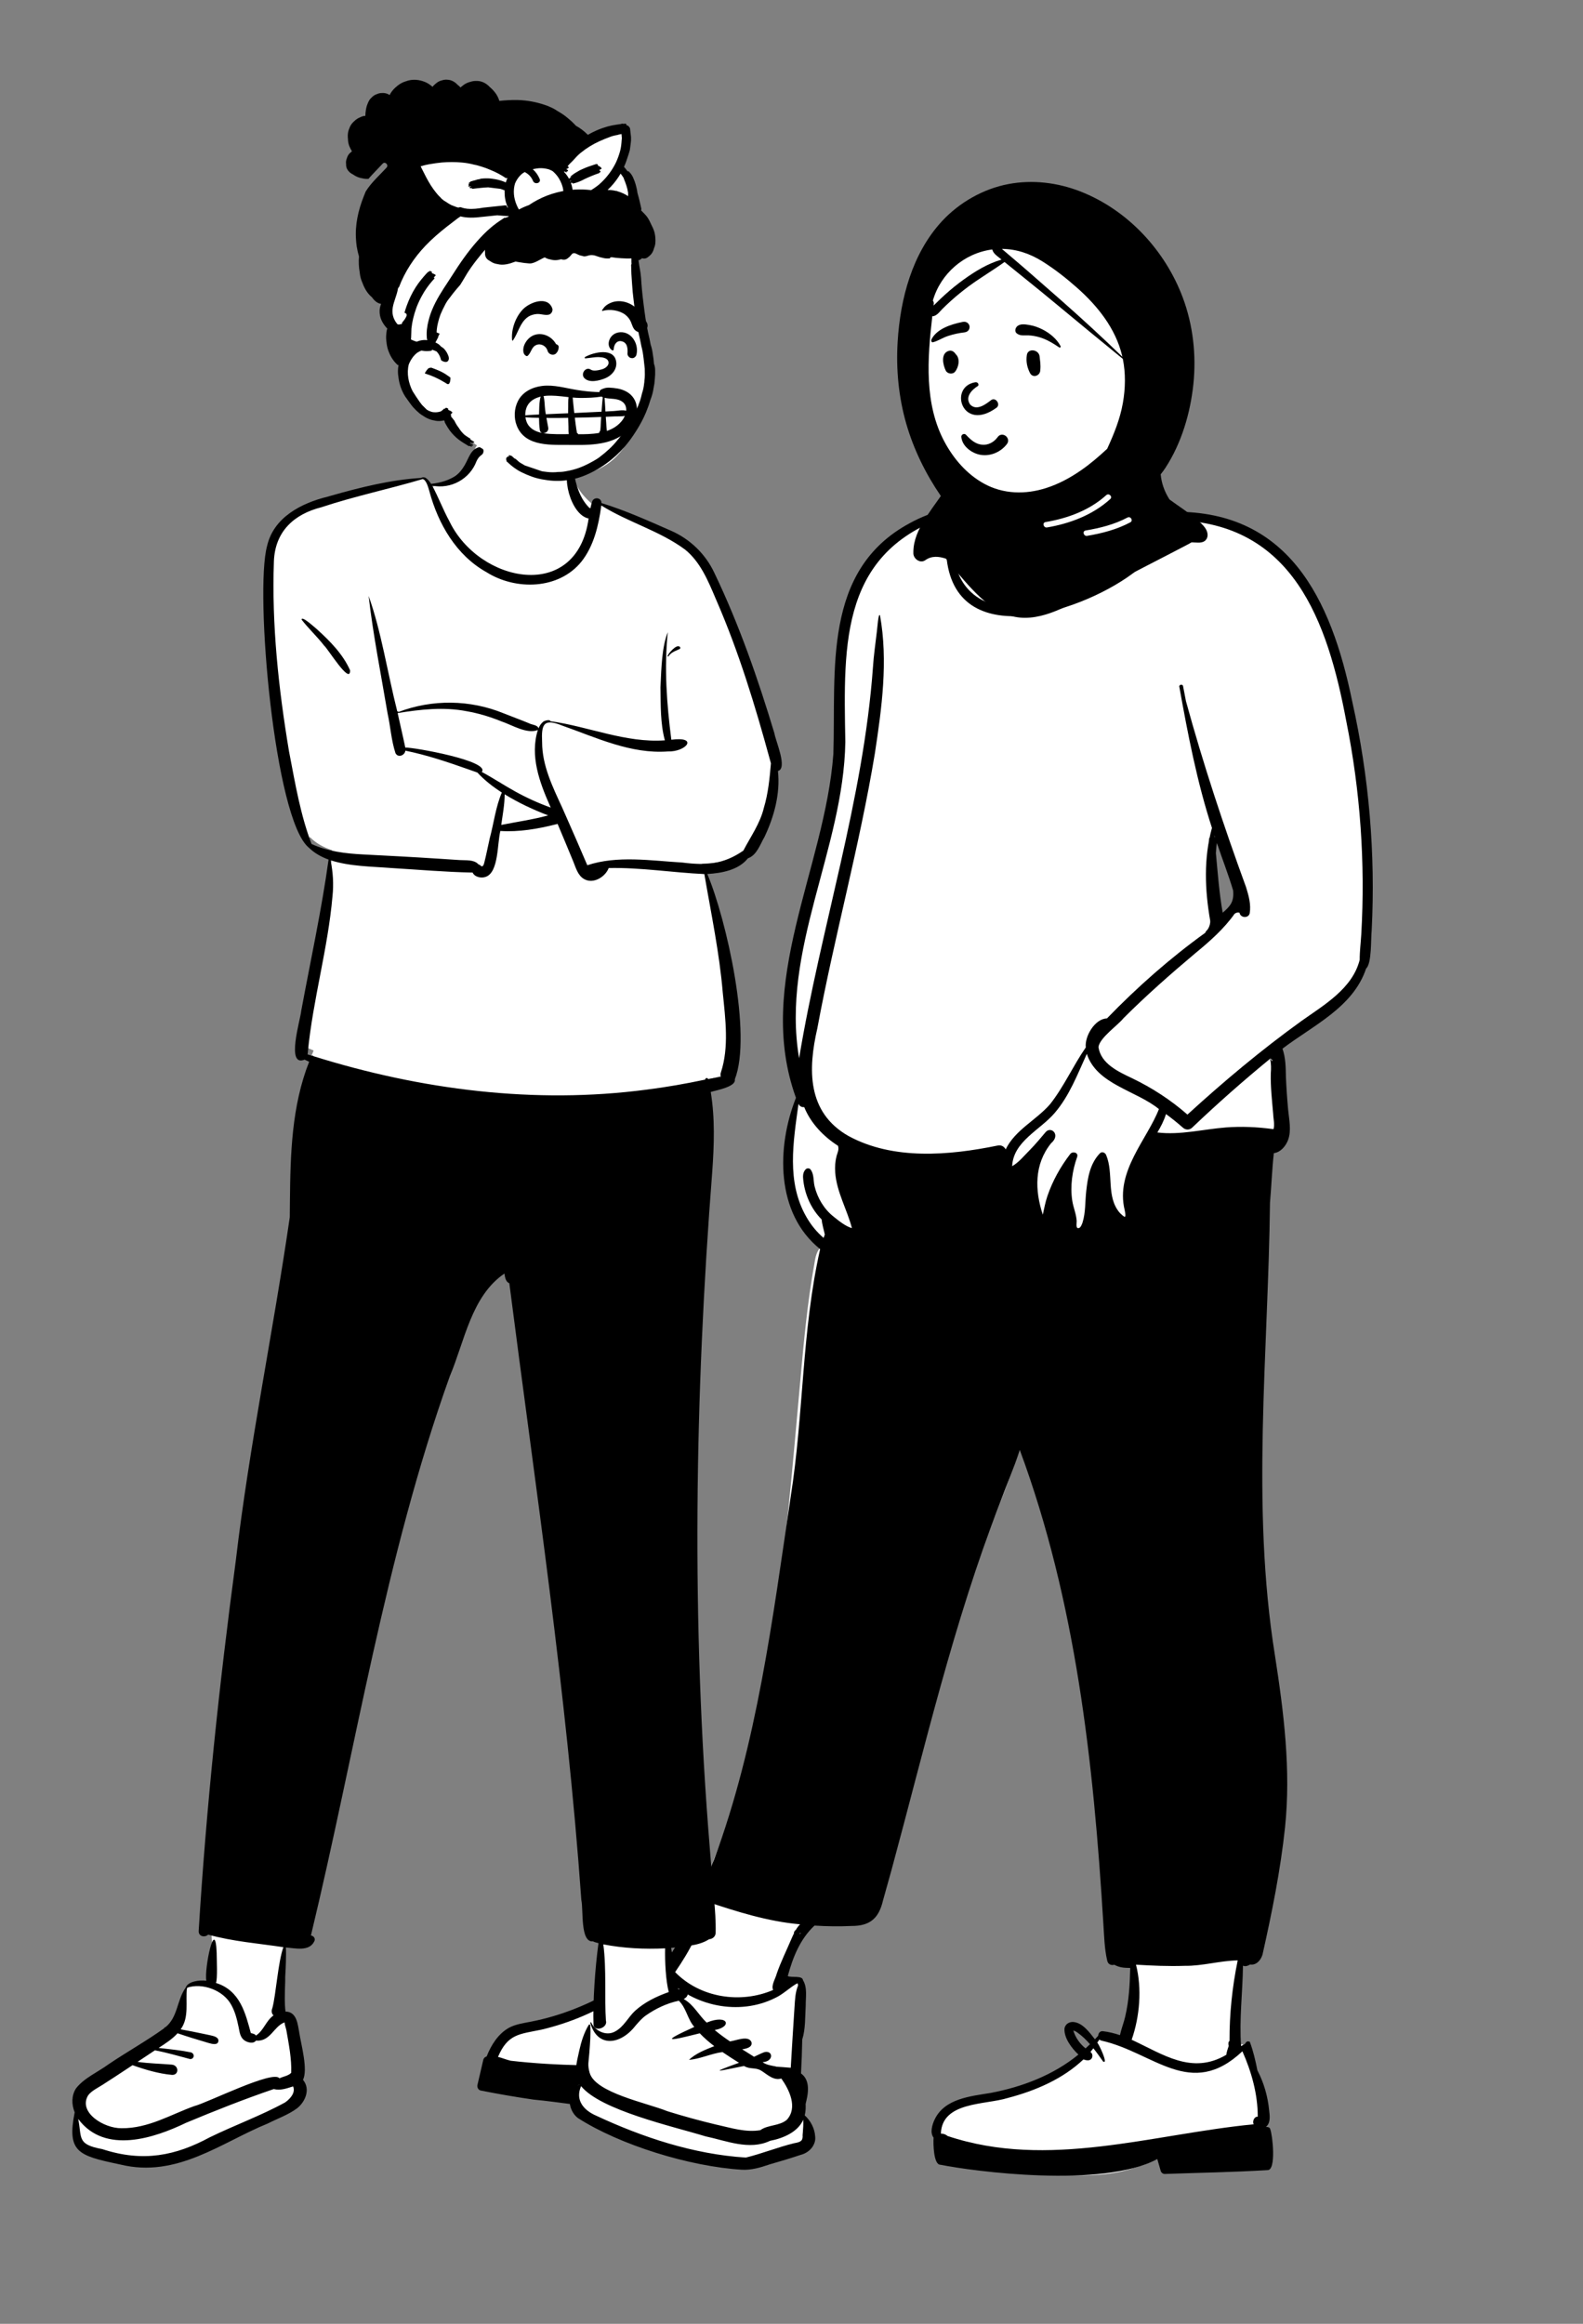 <svg width="319" height="468" viewBox="0 0 319 468" fill="none" xmlns="http://www.w3.org/2000/svg">
<rect x="0" y="0" width="319" height="468" fill="#808080" stroke="none"/>
<path fill-rule="evenodd" clip-rule="evenodd" d="M243.633 169.237L243.834 171.602L243.983 171.325C244.005 176.096 244.719 180.919 245.507 185.679C247.568 184.003 249.261 182.526 248.772 179.665C247.533 175.588 245.944 171.612 244.66 167.557L244.445 168.62L243.597 168.789L243.633 169.237ZM96.505 420.558C96.884 418.9 97.298 417.145 97.686 415.483C97.724 415.343 98.079 415.311 98.194 415.274C100.245 410.306 102.039 409.174 106.011 408.498C112.416 407.352 118.736 404.868 124.787 401.185C124.645 400.637 124.259 399.691 123.908 398.681C123.954 398.696 124 398.71 124.048 398.719C124.129 398.734 124.205 398.738 124.278 398.733C124.688 399.686 125.135 400.523 125.371 400.832C126.127 400.35 126.968 399.82 127.708 399.307L127.705 399.298C128.364 398.846 129.179 398.288 129.824 397.94C129.945 397.279 130.924 397.074 131.435 396.638C132.428 395.937 132.979 395.575 133.889 396.471C135.853 393.948 137.435 391.28 138.99 387.831C139.963 385.815 140.441 383.583 141.749 381.783C141.724 381.769 140.892 381.512 140.872 381.489C155.741 348.907 158.123 312.652 161.294 277.825C161.994 270.037 162.726 262.177 164.09 254.617C164.277 253.472 164.445 252.344 165.141 251.431C156.786 244.621 156.704 231.421 160.751 221.63C151.446 196.8 169.686 170.427 168.34 145.086C167.586 127.896 170.714 107.979 190.344 103.855C192.778 102.469 195.696 102.262 198.019 102.225C200.11 101.18 200.44 98.872 201.184 96.976L201.912 96.98C202.125 96.122 202.337 95.18 202.52 94.316C202.796 93.767 202.633 93.053 203.502 93.205C205.474 90.382 221.249 88.963 221.428 93.508C221.997 93.84 222.11 94.488 222.242 95.275C223.117 100.858 229.144 105.31 234.574 104.412L234.662 104.333C257.78 103.486 266.881 119.754 271.399 141.925C274.928 159.152 277.172 177.821 274.408 195.076C271.707 202.896 263.528 206.658 257.199 211.476C257.929 213.294 257.997 215.3 258.019 217.268C258.103 219.539 258.27 221.829 258.473 224.07C258.889 226.91 259.563 231.798 255.654 232.13C254.14 266.073 250.978 299.927 255.81 333.969C259.822 352.796 258.286 375.575 253.326 393.995C253.04 394.905 252.305 395.724 251.366 395.433C250.889 395.738 250.517 395.929 250.123 395.642C249.89 396.067 249.636 396.476 249.361 396.872C249.256 401.933 248.676 406.898 248.94 411.992C249.334 411.947 250.2 411.518 250.537 411.798L250.585 412.186L250.906 412.295C251.576 414.166 251.997 416.131 252.308 417.716C253.665 420.433 255.399 425.241 254.433 428.267C254.479 428.321 254.74 428.621 254.781 428.666C255.012 428.797 255.054 428.972 255.111 429.173C255.769 429.417 255.837 430.162 255.905 430.923C256.235 432.768 255.745 434.444 255.576 436.249L255.566 436.237C255.566 436.237 255.013 436.871 255.012 436.872C248.063 437.29 241.219 437.397 234.3 437.643C233.778 436.654 233.621 435.317 233.228 434.23C225.026 440.167 210.814 437.896 200.51 436.438C196.326 435.841 192.373 435.277 188.868 435.089C188.64 435.058 188.624 434.961 188.618 434.871C188.584 433.513 188.325 432.12 188.454 430.801C187.731 430.106 188.061 428.839 188.558 427.726C190.387 423.808 195.357 423.379 199.385 422.71C206.961 421.256 213.054 418.52 217.982 414.338C217.651 414.041 217.35 413.75 217.075 413.465C217.183 413.394 217.29 413.323 217.396 413.252C217.656 413.14 217.904 413.024 218.131 412.879C218.247 412.943 218.392 412.956 218.536 412.877C219.031 412.602 219.435 412.197 219.905 411.888C219.999 412.021 220.092 412.156 220.187 412.297C220.638 411.827 221.149 411.294 221.595 410.801C221.611 410.664 221.575 410.324 221.743 410.287C223.012 410.414 224.482 410.837 225.809 411.307C227.309 406.43 228.178 401.152 228.078 396.168C226.603 396.168 225.31 396.155 224.21 395.461C223.909 395.541 223.49 395.713 223.413 395.246C222.966 393.337 222.85 391.316 222.738 389.362C220.454 352.395 216.975 322.69 205.434 291.374C204.326 295.723 202.466 300.245 200.772 304.573C193.069 322.663 187.519 342.171 182.762 361.158C180.891 368.265 178.856 376.075 176.846 383.108C176.067 386.489 174.483 387.727 171.163 387.7C168.605 387.819 166.038 387.782 163.47 387.603C159.968 390.761 158.532 395.024 157.509 398.862C158.362 399.489 159.714 399.252 160.711 399.459C161.57 400.829 161.273 402.745 161.253 404.435C161.118 406.63 161.233 408.986 160.586 411.059C160.471 413.326 160.457 415.81 160.284 418.446C162.183 419.535 161.835 421.941 161.204 424.243C160.923 424.829 150.72 424.713 148.189 424.688C145.215 424.517 140.974 425.269 139.999 422.043C132.918 425.934 122.147 424.619 113.898 423.474C107.911 422.753 102.487 422.081 96.608 420.857C96.548 420.831 96.462 420.644 96.505 420.558Z" fill="white"/>
<path fill-rule="evenodd" clip-rule="evenodd" d="M160.706 399.396C159.11 400.272 157.834 401.64 156.159 402.398C148.91 405.991 139.733 404.056 134.21 398.294C133.43 398.31 132.805 397.466 132.97 396.707C131.313 396.851 130.007 398.115 128.773 399.112C128.942 400.266 128.864 401.426 128.392 402.531C128.355 402.619 128.195 402.654 128.176 402.531C128.032 401.691 127.885 400.844 127.693 400.014C127.345 400.296 126.991 400.564 126.632 400.831C126.6 401.521 125.872 402.024 125.277 401.786C120.397 405.063 114.88 407.389 109.151 408.749C104.668 409.676 102.34 409.58 100.352 414.252C101.089 414.397 101.814 414.752 102.922 415.019C121.663 417.183 140.578 414.851 159.35 416.43C159.601 412.346 159.826 408.265 160.109 404.184C160.209 402.716 160.253 401.234 160.829 399.861C160.818 399.693 160.791 399.528 160.737 399.399C160.727 399.397 160.717 399.397 160.706 399.396ZM160.006 389.343C159.945 389.071 160.161 388.841 160.374 388.662C160.619 388.253 160.898 387.868 161.23 387.543C154.72 386.973 148.479 384.992 142.364 382.948C141.625 388.149 139.003 392.873 136.048 397.165C141.064 402.337 149.231 403.597 155.796 400.769C155.358 399.813 156.298 398.432 156.537 397.445C157.361 395.079 158.488 392.818 159.465 390.521C159.632 390.141 159.808 389.739 160.006 389.343ZM161.346 389.253C161.302 389.284 161.257 389.316 161.213 389.344C161.186 389.409 161.16 389.473 161.134 389.537C161.202 389.465 161.271 389.393 161.34 389.323C161.342 389.299 161.343 389.277 161.346 389.253ZM221.524 410.706C221.394 410.935 221.258 411.16 221.116 411.381C221.389 411.549 223.443 415.865 222.295 415.175C221.657 414.277 221.02 413.372 220.333 412.508C220.142 412.76 219.945 413.008 219.741 413.25C220.448 413.753 220.173 414.931 219.237 414.934C218.902 414.935 218.642 414.867 218.33 414.752C214.14 418.719 208.631 421.065 203.086 422.519C198.491 423.944 189.837 423.216 189.603 429.695C190.07 429.684 190.571 429.834 190.927 430.167C211.213 436.958 232.171 429.8 252.632 427.817C252.35 427.256 252.709 426.243 253.458 426.287C253.465 421.749 252.197 417.243 250.362 413.114C239.951 422.938 232.497 413.328 221.996 410.978C221.793 410.937 221.637 410.838 221.524 410.706ZM216.157 408.943C216.187 408.943 216.264 408.933 216.293 408.943C216.716 410.352 217.614 411.623 218.758 412.534C219.062 412.258 219.361 411.977 219.654 411.691C218.891 410.814 218.055 410.003 217.088 409.318C216.817 409.135 216.5 408.922 216.157 408.943ZM256.637 227.395C256.908 226.414 256.601 225.388 256.57 224.391C256.338 221.678 256.022 218.944 256.083 216.218C256.158 215.237 256.179 214.289 255.958 213.331C256.025 213.074 256.257 213.681 256.326 213.738C256.341 213.661 256.359 213.584 256.375 213.507C256.264 213.382 256.147 213.273 256.019 213.168C250.579 217.619 245.306 222.27 240.221 227.116C239.694 227.616 238.917 227.585 238.386 227.116C237.284 226.141 236.142 225.226 234.966 224.365C234.56 225.679 233.938 226.896 233.227 228.073C237.874 228.634 242.46 227.412 247.074 227.056C250.168 226.821 253.274 226.965 256.348 227.369C256.427 227.381 256.552 227.381 256.637 227.395ZM246.391 183.816C248.014 182.429 248.694 181.523 248.495 179.338C247.535 176.109 246.291 172.971 245.228 169.776C245.092 170.451 245.08 171.142 245.023 171.827C245.398 175.833 245.689 179.852 246.391 183.816ZM244.741 168.654C244.764 168.612 244.787 168.57 244.811 168.529C244.775 168.421 244.74 168.313 244.704 168.206C244.717 168.355 244.728 168.504 244.741 168.654ZM274.001 193.313C273.991 191.6 274.218 189.876 274.318 188.167C275.148 173.792 274.131 159.311 271.286 145.189C267.534 125.222 260.583 105.172 236.565 104.765C235.723 105.52 235.427 106.683 234.958 107.683C233.542 110.454 231.463 112.854 229.079 114.858C219.2 122.811 193.072 131.89 190.777 112.622C190.771 112.024 190.813 111.392 190.91 110.761C190.694 110.098 190.794 109.267 190.947 108.522C190.844 107.988 191.002 107.376 191.276 106.8C191.23 106.763 191.188 106.721 191.151 106.674C192.229 104.639 194.078 103.973 196.13 103.206C196.413 102.926 196.162 102.346 195.728 102.497C194.772 102.829 193.789 103.053 192.791 103.223C192.653 103.247 192.565 103.318 192.521 103.409C169.229 110.382 169.99 129.355 170.348 149.409C169.995 171.014 157.338 191.299 161.032 213.129C165.391 186.787 173.966 161.168 175.912 134.419C176.059 132.02 176.419 129.651 176.692 127.265C176.832 126.26 176.984 123.444 177.332 123.915C178.995 133.115 177.696 142.568 176.301 151.727C173.226 170.34 168.144 188.553 164.706 207.096C162.809 215.339 162.605 224.007 170.966 228.774C180.003 233.692 191.247 232.704 201.011 230.711C201.79 230.53 202.379 230.93 202.66 231.482C204.566 227.532 208.844 225.588 211.629 222.348C214.417 218.812 216.242 214.633 218.806 210.94C218.545 208.692 220.658 205.15 223.069 205.102C229.159 198.815 235.745 192.996 242.863 187.868C242.966 187.545 243.244 187.363 243.44 187.073C243.73 186.584 243.919 185.975 243.873 185.412C242.792 179.238 242.54 172.832 244.23 166.739C241.217 157.48 239.383 147.918 237.663 138.363C237.502 137.901 238.285 137.684 238.401 138.161C238.604 139.176 238.798 140.191 238.988 141.207C242.461 153.884 246.598 166.351 251.111 178.699C251.638 180.42 252.131 182.139 251.833 183.942C251.576 184.993 249.964 184.892 249.78 183.814C249.419 183.71 249.1 183.803 248.818 184.015C248.815 184.011 248.814 184.007 248.811 184.004C246.651 187.057 243.789 189.582 240.877 191.971C235.889 196.165 230.996 200.471 226.388 205.074C225.293 206.474 221.618 208.972 221.358 210.864C221.84 214.233 225.366 215.831 228.135 217.148C232.162 219.083 235.94 221.533 239.289 224.472C246.582 217.804 254.179 211.446 262.209 205.66C266.814 202.382 272.518 199.132 274.001 193.313ZM192.27 106.981C192.25 107.089 192.232 107.197 192.213 107.303C192.3 107.184 192.389 107.067 192.484 106.955C192.413 106.964 192.342 106.973 192.27 106.981ZM165.969 249.309C166.047 249.08 166.129 248.853 166.212 248.626C165.998 247.614 165.677 246.664 165.58 245.599C163.515 243.524 162.233 240.697 161.89 237.814C161.788 236.966 161.728 236.154 162.357 235.491C162.588 235.247 163.078 235.221 163.305 235.491C164.076 236.409 163.876 237.791 164.151 238.91C164.729 241.281 166.067 243.516 167.984 245.025C169.063 245.898 170.442 246.999 171.678 247.335C170.713 243.607 168.591 240.058 168.31 236.13C168.229 234.978 168.302 233.901 168.587 232.781C168.799 232.083 169.117 231.476 168.866 230.749C165.95 228.887 163.373 226.206 162.064 222.967C161.599 223.017 161.12 222.813 160.91 222.3C159.863 229.961 158.451 238.05 162.495 245.075C163.401 246.668 164.57 248.113 165.969 249.309ZM207.558 231.57C208.696 230.415 209.722 229.167 210.769 227.932C211.881 226.792 213.777 228.569 211.814 230.238C208.394 234.465 208.516 239.736 210.14 244.631C210.421 243.373 210.644 242.124 211.065 240.89C212.109 237.829 213.693 234.977 215.668 232.411C216.144 231.793 217.377 232.107 217.064 232.992C216.076 235.781 215.63 238.867 216.078 241.809C216.287 243.18 216.885 244.484 216.966 245.877C216.993 246.358 216.704 247.577 217.473 247.301C217.769 247.195 218.033 246.574 218.159 246.179C218.787 244.14 218.655 241.978 218.895 239.881C219.194 237.155 219.654 234.355 221.63 232.285C222.064 231.829 222.704 232.122 222.909 232.618C224.471 236.346 222.855 240.969 225.633 244.239C225.772 244.39 226.565 245.157 226.694 245.056C226.912 244.885 226.677 243.92 226.64 243.696C224.73 235.889 231.222 229.408 233.541 223.356C228.924 219.6 221.019 218.399 219.013 212.242C217.141 216.33 215.52 220.655 212.554 224.122C209.645 227.566 204.19 229.838 203.964 234.866C205.353 234.068 206.435 232.69 207.558 231.57ZM249.416 394.811C245.847 394.866 242.261 395.962 238.723 395.904C235.455 396.019 232.183 395.869 228.921 395.674C230.153 400.484 229.678 406.125 228.048 410.79C234.39 413.724 240.165 417.914 247.121 413.823C247.197 413.218 247.406 412.617 247.607 412.029C247.527 411.703 247.466 411.278 247.767 411.02C247.75 405.582 248.317 400.141 249.416 394.811ZM124.556 394.884C124.135 395.324 125.636 398.75 125.997 399.33C126.425 399.057 126.849 398.789 127.269 398.504C126.935 397.518 126.484 396.575 125.83 395.714C125.653 395.481 124.954 394.545 124.556 394.884ZM97.399 414.798C97.468 414.501 97.756 414.231 98.069 414.155C98.97 411.852 100.411 409.549 102.642 408.337C103.99 407.647 105.482 407.447 106.951 407.158C113.116 405.969 118.976 403.553 124.328 400.356C123.803 398.885 123.31 397.425 122.994 395.9C122.479 394.193 123.852 392.766 125.572 393.482C127.085 394.154 128 396.214 128.45 397.69C128.831 397.431 129.234 397.172 129.647 396.936C129.863 396.341 130.574 396.088 131.122 395.75C131.976 395.187 133.123 394.2 134.15 394.964C136.007 392.515 137.495 389.799 138.751 387.008C139.737 385.041 140.113 382.804 141.496 381.047C141.302 379.83 142.054 378.617 142.557 377.535C143.023 376.548 143.468 375.549 143.887 374.541C152.587 351.124 155.682 326.018 159.334 301.448C161.961 284.905 161.562 267.933 165.268 251.579C156.264 244.338 156.478 230.973 160.397 221.094C152.025 197.955 166.22 174.922 167.935 151.874C168.486 135.054 165.656 114.856 183.337 105.361C185.576 104.139 187.981 103.153 190.497 102.664C192.825 101.369 195.599 101.054 198.235 101.003C199.722 100.204 200.144 98.37 200.678 96.897C200.824 96.366 201.151 95.768 201.209 95.224C201.215 95.177 201.289 95.157 201.301 95.212C203.366 100.593 198.16 106.217 192.864 106.894C190.476 115.223 195.498 122.649 204.55 122.177C215.03 121.399 229.845 115.68 233.633 105.153C231.963 105.122 230.373 104.607 228.798 104.117C228.434 103.952 227.927 103.976 227.703 103.611C224.081 101.811 221.288 98.425 220.684 94.444C220.71 94.464 220.754 94.493 220.823 94.537C220.761 94.497 220.704 94.455 220.653 94.412C220.602 93.801 220.595 93.191 220.654 92.578C220.932 92.33 221.326 92.196 221.783 92.287C223.177 92.564 223.205 94.017 223.429 95.107C223.63 96.089 224.007 96.992 224.514 97.858C226.58 101.33 230.532 103.745 234.666 103.22C234.854 103.052 235.119 102.969 235.376 103.053C235.357 103.069 235.337 103.084 235.319 103.098C259.601 102.217 268.264 120.664 272.492 141.249C275.871 156.355 277.204 171.911 276.417 187.364C276.225 189.151 276.462 194.02 275.283 195.071C272.69 202.869 264.565 206.533 258.438 211.197C259.085 213.03 259.099 214.982 259.132 216.903C259.229 219.098 259.377 221.291 259.58 223.481C259.763 225.456 260.285 227.673 259.562 229.595C259.1 230.808 258.066 232.073 256.699 232.234C256.331 235.549 256.212 238.901 255.923 242.218C255.577 272.593 252.066 303.129 256.913 333.338C258.699 344.81 260.169 356.429 258.953 368.038C258.039 376.663 256.312 385.195 254.414 393.65C254.069 394.768 253.175 395.831 251.914 395.639C251.48 395.899 250.951 396.099 250.479 395.873C250.413 401.275 249.705 406.669 250.097 412.075C250.359 411.919 250.624 411.767 250.89 411.618C251.043 411.294 251.35 410.982 251.719 411.175C251.799 411.139 251.904 411.209 251.886 411.292C252.559 413.097 253.012 415.061 253.386 416.958C254.697 419.453 255.492 422.233 255.757 425.043C255.887 426.14 256.077 427.557 255.103 428.342C255.441 428.354 255.861 428.381 255.962 428.771C256.442 429.932 257.224 437.078 255.445 437.047C248.553 437.463 241.629 437.573 234.728 437.819C234.353 437.832 233.995 437.545 233.898 437.194C233.679 436.397 233.442 435.604 233.213 434.81C222.256 440.756 196.092 437.291 189.491 435.963C188.131 435.963 188.043 431.774 188.131 430.498C187.363 429.536 187.845 427.925 188.317 426.908C190.307 422.637 195.52 422.181 199.653 421.498C206.029 420.283 212.277 417.901 217.317 413.777C215.957 412.499 214.344 410.391 214.518 408.466C214.7 407.629 215.46 407.164 216.293 407.214C218.19 407.371 219.571 409.345 220.64 410.699C220.864 410.465 221.084 410.23 221.302 409.992C221.326 409.489 221.664 408.999 222.256 409.069C223.429 409.207 224.569 409.49 225.686 409.866C225.962 408.595 226.472 407.354 226.757 406.078C227.508 402.879 227.685 399.609 227.757 396.333C226.387 396.312 225.6 396.246 224.536 395.688C223.958 395.856 223.303 395.645 223.125 394.879C222.543 392.389 222.511 389.818 222.334 387.274C220.366 355.018 216.819 322.531 205.501 292.005C204.321 295.684 202.766 299.232 201.437 302.861C192.153 326.788 186.381 351.822 179.674 376.527C179.106 378.601 178.529 380.673 177.938 382.741C177.114 386.266 175.386 387.889 171.598 387.875C169.111 387.99 166.619 387.961 164.134 387.798C161.197 390.543 159.776 394.212 158.747 397.966C159.496 398.336 161.714 397.791 161.812 398.797C162.742 400.302 162.345 402.245 162.363 403.928C162.225 406.186 162.343 408.578 161.665 410.741C161.627 413.02 161.536 415.299 161.414 417.577C163.442 419.024 162.835 421.907 162.278 423.945C162.393 425.39 150.308 424.739 148.587 424.866C145.752 424.635 141.575 425.508 140.075 422.457C130.674 427.034 117.647 423.775 107.522 422.848C103.956 422.33 100.405 421.718 96.871 421.019C96.358 420.917 96.11 420.338 96.216 419.879C96.604 418.184 97.004 416.491 97.399 414.798Z" fill="black"/>
<path fill-rule="evenodd" clip-rule="evenodd" d="M206.907 46.197C185.588 46.864 184.302 56.879 184.302 73.674C184.302 90.468 195.362 101.051 199.434 102.899C203.506 104.747 214.229 112.685 223.906 109.027C233.583 105.369 230.781 89.915 230.781 83.275C230.781 76.635 228.227 45.529 206.907 46.197Z" fill="white"/>
<path fill-rule="evenodd" clip-rule="evenodd" d="M198.259 97.383C202.174 99.545 206.657 99.629 210.868 98.269C213.393 97.455 215.709 96.197 217.877 94.693C219.762 93.383 221.445 91.93 223.112 90.388C224.484 87.394 225.707 84.407 226.279 81.15C226.792 78.226 226.86 75.191 226.265 72.273C221.865 68.694 217.493 65.085 213.126 61.466C210.902 59.622 208.672 57.789 206.416 55.985C205.27 55.069 204.135 54.138 202.994 53.218C202.805 53.067 202.618 52.916 202.43 52.764C200.073 54.47 197.546 55.933 195.206 57.667C193.981 58.576 192.79 59.544 191.655 60.562C191.06 61.096 190.479 61.647 189.913 62.211C189.394 62.727 188.894 63.466 188.159 63.661C188.059 63.688 187.964 63.693 187.875 63.681C186.892 72.192 186.193 81.382 190.404 89.112C192.242 92.484 194.846 95.498 198.259 97.383ZM223.728 100.512C224.267 100.023 223.463 99.233 222.927 99.719C219.555 102.774 215.146 104.393 210.694 105.142C209.975 105.263 210.281 106.343 210.995 106.223C215.644 105.44 220.213 103.696 223.728 100.512ZM227.774 105.198C228.418 104.857 227.845 103.89 227.202 104.231C224.575 105.624 221.694 106.348 218.771 106.837C218.052 106.957 218.359 108.037 219.072 107.917C222.094 107.412 225.059 106.638 227.774 105.198ZM217.082 57.988C214.902 56.053 212.559 54.212 210.084 52.659C207.58 51.087 204.845 50.148 201.889 50.125C202.096 50.289 202.293 50.471 202.492 50.64C203.05 51.113 203.607 51.587 204.164 52.061C205.277 53.009 206.393 53.956 207.492 54.92C209.657 56.819 211.828 58.709 213.988 60.613C218.14 64.272 222.202 68.01 226.177 71.857C226.156 71.763 226.133 71.669 226.11 71.576C224.794 66.14 221.215 61.656 217.082 57.988ZM199.994 50.362C199.98 50.32 199.97 50.279 199.964 50.24C194.291 50.971 189.553 55.099 187.986 60.534C188.122 60.722 188.198 60.945 188.169 61.181C188.155 61.301 188.141 61.421 188.127 61.54C188.321 61.35 188.52 61.172 188.69 61.002C189.256 60.436 189.835 59.886 190.43 59.349C191.647 58.252 192.91 57.227 194.242 56.27C196.557 54.606 199.065 53.077 201.825 52.278C201.644 52.131 201.462 51.984 201.28 51.838C200.735 51.4 200.229 51.038 199.994 50.362ZM189.823 44.55C193.307 40.786 198.13 38.029 203.209 37.071C208.059 36.155 213.08 36.759 217.662 38.539C227.251 42.265 234.816 50.459 238.358 59.953C240.424 65.485 241.101 71.549 240.48 77.404C239.863 83.233 238.088 89.252 234.858 94.211C234.562 94.665 234.238 95.1 233.898 95.522C234.05 97.234 234.628 98.912 235.537 100.371C235.586 100.45 235.637 100.526 235.688 100.603C236.619 101.293 237.585 101.94 238.528 102.608C239.345 103.187 240.154 103.781 240.923 104.422C241.648 105.027 242.49 105.701 242.981 106.518C243.384 107.187 243.548 108.097 242.999 108.735C242.337 109.504 241.215 109.233 240.319 109.233C240.242 109.233 240.165 109.235 240.089 109.235C239.82 109.403 239.542 109.554 239.273 109.695C236.558 111.118 233.833 112.526 231.105 113.927C225.671 116.719 220.26 119.623 214.715 122.193C212.145 123.385 209.395 124.427 206.517 124.423C203.817 124.419 201.376 123.358 199.269 121.746C196.866 119.91 194.858 117.577 192.909 115.291C192.13 114.376 191.366 113.451 190.617 112.512C189.178 112.037 187.75 111.899 186.467 112.815C185.437 113.55 184.08 112.55 184.056 111.446C184.047 111.054 184.064 110.667 184.107 110.286C184.364 107.933 185.529 105.804 186.841 103.829C187.557 102.749 188.312 101.688 189.071 100.637C189.25 100.39 189.426 100.142 189.596 99.889C186.546 95.449 184.127 90.525 182.639 85.38C181.077 79.966 180.546 74.352 180.894 68.742C181.43 60.144 183.815 51.044 189.823 44.55Z" fill="black"/>
<path fill-rule="evenodd" clip-rule="evenodd" d="M200.49 91.268C201.443 90.883 202.292 90.243 202.913 89.424C203.129 89.14 203.185 88.839 203.14 88.564C203.089 88.255 202.904 87.975 202.652 87.787C202.399 87.599 202.083 87.506 201.777 87.553C201.511 87.594 201.246 87.738 201.037 88.037L200.993 88.097C200.624 88.591 200.143 88.996 199.595 89.257C199.066 89.509 198.475 89.627 197.863 89.558C196.699 89.428 195.896 88.805 195.042 87.959C194.937 87.852 194.831 87.742 194.724 87.63C194.657 87.529 194.564 87.463 194.461 87.429C194.346 87.391 194.216 87.393 194.097 87.434C193.982 87.474 193.879 87.549 193.81 87.649C193.745 87.744 193.708 87.862 193.72 87.996C193.798 88.873 194.261 89.656 194.92 90.27C195.651 90.953 196.62 91.425 197.533 91.59C198.538 91.773 199.563 91.642 200.49 91.268ZM197.059 77.742C195.989 78.385 194.359 79.884 195.51 81.478C196.864 82.883 198.814 81.272 199.775 80.543C200.666 79.978 201.668 81.431 200.841 82.091C193.897 87.175 191.079 77.91 196.518 76.986C197.116 76.884 197.339 77.543 197.059 77.742ZM209.502 71.828C209.384 70.377 207.15 70.047 206.928 71.483C206.729 72.769 206.963 73.95 207.549 75.108C208.108 76.214 209.515 75.698 209.621 74.691C209.764 73.341 209.576 72.73 209.502 71.828ZM192.496 71.185C192.184 70.782 191.735 70.506 191.196 70.662C189.512 71.148 190.009 73.512 190.6 74.663C190.921 75.287 191.959 75.446 192.429 74.896C193.194 73.999 193.56 72.207 192.587 71.323C192.561 71.278 192.532 71.232 192.496 71.185ZM207.572 65.48L207.307 65.434C206.484 65.293 205.461 65.158 204.879 65.812C204.57 66.159 204.464 66.803 204.879 67.135C205.609 67.719 206.416 67.493 207.29 67.543C208.011 67.583 208.703 67.701 209.398 67.898C210.921 68.328 212.162 69.114 213.462 69.977C213.633 70.09 213.807 69.874 213.726 69.716C212.975 68.262 211.52 67.067 210.062 66.339C209.284 65.95 208.433 65.628 207.572 65.48ZM194.03 64.828L193.827 64.869C191.612 65.327 188.734 66.242 187.685 68.393C187.645 68.698 187.688 68.763 187.722 68.805L187.733 68.82C187.762 68.856 187.784 68.906 187.918 68.948C187.955 68.939 187.992 68.93 188.03 68.92C188.511 68.795 188.891 68.624 189.259 68.445L189.658 68.251C190.122 68.026 190.589 67.81 191.084 67.65C192.141 67.309 193.229 67.069 194.333 66.941C194.572 66.913 194.802 66.833 194.984 66.696C195.157 66.566 195.288 66.386 195.349 66.147C195.426 65.838 195.404 65.603 195.236 65.324C195.11 65.115 194.929 64.969 194.722 64.886C194.51 64.801 194.27 64.781 194.03 64.828Z" fill="black"/>
<path fill-rule="evenodd" clip-rule="evenodd" d="M161.88 426.516C162.725 423.083 161.482 420.345 157.913 418.323C157.606 417.506 150.708 414.858 145.227 410.97C140.303 407.477 136.731 402.681 136.581 402.415C136.581 402.415 135.474 399.826 135.348 398.657C134.742 393.052 135.092 389.378 134.719 387.634C137.237 387.302 143.429 222.87 142.427 217.42C144.067 217.057 145.807 216.675 147.37 215.746C147.495 215.713 147.29 215.349 147.296 215.28C151.218 207.539 145.201 181.214 141.43 173.926C144.425 173.848 148.369 173.438 150.224 170.924C151.101 170.634 151.655 170.128 152.081 169.315C152.571 168.541 153.026 167.728 153.436 166.895C155.432 162.728 156.663 158.1 155.997 153.509C156.124 153.468 156.777 153.464 156.81 153.281C156.874 152.152 156.668 151.157 156.331 150.091C152.904 138.083 148.779 126.26 143.327 114.955C140.594 108.904 134.942 106.696 129.084 104.425C126.267 103.312 123.448 102.027 120.507 101.298C120.47 101.091 120.645 100.462 120.26 100.513C119.784 100.613 119.878 101.382 119.701 101.814C112.902 96.218 117.214 93.334 113.114 90.269C108.871 88.055 103.697 87.965 99.019 88.444C97.293 88.495 95.912 89.277 95.505 91.023C94.022 94.636 90.546 97.296 86.754 98.111C86.441 97.55 85.579 95.942 85.096 96.45C79.62 96.638 71.316 98.659 66.19 100.171C61.044 101.493 55.838 103.905 54.492 109.526C52.049 119.543 55.936 160.709 62.31 168.637L62.518 168.64C63.648 169.803 65.184 170.655 66.924 171.227C66.885 174.933 65.723 178.552 65.145 182.176C63.843 188.75 62.843 195.331 61.392 201.939C61.386 202.676 58.626 212.751 61.347 210.731C61.908 211.009 62.596 211.311 63.201 211.571C60.311 218.193 58.988 228.877 59.193 237.058C59.244 241.93 59.044 246.198 57.957 251.186C49.915 293.457 42.825 388.004 42.658 389.268C42.505 390.476 43.522 397.033 42.658 398.763C41.891 400.298 38.619 399.392 37.993 399.984C36.367 402.646 37.112 404.342 35.778 406.999C35.095 407.614 33.566 408.959 33.064 409.905C32.049 410.888 15.233 421.982 15.915 423.665C15.915 423.665 15.838 424.473 15.812 424.648C14.379 433.034 16.766 432.964 24.49 434.198C35.773 436.199 44.205 432.349 53.741 427.206C56.91 425.058 61.413 420.956 59.947 416.098C59.907 415.801 59.037 410.691 58.693 408.097C58.693 408.097 59.627 406.019 56.01 406.278C56.605 405.622 57.912 397.118 57.466 395.994C57.183 393.096 57.623 390.466 57.483 387.484C58.998 387.597 85.598 260.816 102.283 252.938C102.386 253.78 102.186 255.347 103.297 255.505C108.458 295.981 120.866 386.657 121.436 386.815C120.581 391.438 120.606 402.153 120.59 406.742C120.46 406.864 119.859 407.403 119.762 407.535C119.742 407.5 119.351 407.893 119.331 407.903L119.278 407.782C117.521 411.766 114.959 415.869 117.223 419.774C115.543 419.651 115.812 422.902 115.737 424.397C116.694 427.325 143.901 435.223 149.98 435.598C151.978 435.948 161.281 432.973 163.071 432.546C165.391 432.11 163.115 427.775 161.88 426.516Z" fill="white"/>
<path fill-rule="evenodd" clip-rule="evenodd" d="M96.637 90.039C97.518 90.012 97.686 91.126 97.084 91.588L97.059 91.606C96.546 91.972 96.305 92.299 96.027 92.883C94.669 96.496 90.84 98.568 87.094 97.801C88.395 100.24 89.269 102.601 90.571 105C96.567 117.417 116.258 121.456 118.614 104.419C115.005 103.718 112.867 95.561 115.182 93.128L115.245 93.424C115.912 96.619 116.369 99.89 118.778 102.299C118.851 102.32 118.921 102.327 118.99 102.327C119.082 101.889 119.188 101.457 119.32 101.032C119.64 99.997 121.245 100.192 121.2 101.312C126.005 102.784 130.622 104.869 135.218 106.883C139.039 108.558 142.163 111.555 143.943 115.351C148.933 125.733 152.743 136.692 156.066 147.717C156.288 149.207 158.772 154.744 156.768 155.276C157.26 159.838 156.002 164.451 154.06 168.547C153.159 170.086 152.522 172.22 150.712 172.862C148.832 175.236 145.394 175.852 142.532 176.019C146.381 185.129 151.611 208.333 148.075 217.384C148.389 218.869 144.313 219.575 143.223 219.914C144.101 225.194 143.91 230.633 143.531 235.951C139.982 281.31 139.308 326.918 143.042 372.289C143.262 375.117 143.498 377.945 143.749 380.771L143.9 382.466C144.099 384.722 144.268 386.97 144.216 389.245C144.2 390.034 143.549 390.508 142.898 390.549C140.712 391.951 137.777 391.962 135.248 392.3C135.695 394.751 135.945 398.574 136.727 400.636C138.354 400.209 139.402 401.733 137.781 402.595C139.777 403.708 140.804 405.84 142.402 407.336C146.791 405.544 147.608 408.222 144.022 408.832C144.997 409.651 146.032 410.407 147.102 411.124L147.178 411.114C148.444 410.921 150.829 409.869 151.428 411.262C151.697 412.27 150.459 412.591 149.561 412.713C150.357 413.218 151.156 413.72 151.955 414.221C152.654 413.912 153.347 413.525 154.06 413.278C155.815 412.885 155.966 415.174 153.676 415.303C155.111 416.368 157.091 415.755 158.008 417.258C161.363 418.62 162.948 422.733 162.165 426.019C163.343 427.072 164.17 428.651 164.266 430.237C164.493 431.936 163.148 433.535 161.325 433.982C159.273 434.669 157.19 435.296 155.113 435.885L154.896 435.961C153.184 436.547 151.315 437.072 149.535 436.97C138.979 436.337 124.902 431.978 116.452 426.554C114.345 424.961 113.977 421.023 116.877 419.763C115.54 417.328 116.179 415.558 116.745 412.905C117.139 411.174 117.673 409.399 118.64 407.798C118.726 407.656 118.932 407.699 118.944 407.839C119.07 409.649 118.902 411.501 118.768 413.324L118.753 413.526C118.633 415.207 118.362 415.826 118.816 417.417C119.902 421.478 130.37 423.506 134.483 425.181C137.713 426.187 140.991 427.087 144.316 427.879L144.56 427.932C147.366 428.553 150.256 429.492 153.212 429.005C154.745 427.883 157.046 428.199 158.552 426.916C160.824 424.45 159.038 420.834 157.446 418.593C155.906 419.087 154.591 417.758 153.457 417.055L153.415 417.03C152.258 416.294 151.104 416.809 149.945 416.075L149.683 416.125C145.425 416.941 142.128 417.871 148.919 415.43C147.801 414.727 146.679 414.018 145.593 413.273C143.362 413.543 140.919 414.721 138.846 414.827C140.241 413.521 142.144 412.797 143.937 412.079C142.893 411.282 141.9 410.429 141.011 409.49L140.162 409.703C134.947 411.005 132.897 411.382 139.918 408.206C138.537 406.665 138.313 404.383 136.794 402.933C134.353 403.447 132.11 404.526 130.121 405.92C129.317 406.499 128.711 407.222 128.074 407.946C125.056 411.85 120.381 412.452 118.952 407.389C118.928 407.285 119.09 407.221 119.135 407.309L119.141 407.321C119.824 408.876 122.028 410.137 123.869 409.17L123.925 409.14C125.725 408.197 126.562 406.272 127.98 404.961C129.894 403.224 132.293 402.059 134.768 401.185C134.168 398.981 133.965 394.968 134.034 392.382C129.866 392.58 125.671 392.378 121.577 391.581C122.233 396.389 121.801 402.646 122.103 406.933C122.539 408.371 119.887 409.271 119.606 407.838C119.45 403.199 119.901 396.508 120.604 391.331L120.31 391.259C120.032 391.19 119.741 391.106 119.503 390.971C116.875 391.27 117.592 384.558 117.151 382.67C114.187 341.044 107.942 299.791 102.636 258.438C101.9 258.155 101.77 257.247 101.648 256.488C94.961 261.039 93.629 270.132 90.635 277.181C77.563 313.677 71.722 352.182 62.662 389.765L62.712 389.778C62.748 389.789 62.748 389.794 62.674 389.789L62.657 389.788V389.79C63.217 389.865 63.657 390.456 63.316 391.006C62.296 393.075 59.468 392.343 57.607 392.212C57.788 395.399 57.109 402.276 57.539 405.115C59.835 405.158 59.981 407.698 60.285 409.208L60.309 409.363C60.715 411.943 62.078 416.781 61.059 418.866C62.634 420.75 61.501 423.309 59.868 424.595C58.119 425.894 55.941 426.656 53.964 427.657C44.657 431.436 35.654 438.724 24.249 435.92L23.753 435.814C15.76 434.116 13.463 433.362 15.051 425.409C14.399 423.793 14.395 422.023 15.312 420.594C16.948 418.483 19.696 417.329 21.883 415.725C25.587 413.224 29.529 411.036 33.147 408.431C33.012 408.314 33.199 408.271 33.309 408.291C35.862 406.281 35.623 402.802 37.404 400.32C37.85 399.041 40.099 398.729 41.581 398.906C41.118 396.522 43.379 385.671 43.666 393.336L43.666 393.446C43.671 394.629 43.864 398.58 43.517 399.353C48.434 400.864 49.495 405.612 50.547 409.447L50.615 409.465C50.95 409.552 51.4 409.623 51.568 409.954C53.15 408.944 53.591 406.955 55.123 405.885C54.693 405.548 54.67 404.903 54.89 404.403C55.603 401.775 56.03 395.084 57.108 392.148C52.046 391.386 46.889 390.998 41.946 389.615C41.303 390.249 39.985 390.024 40.037 388.879C41.568 363.926 44.201 339.051 47.52 314.278C50.25 291.09 55.051 268.196 58.395 245.129L58.424 241.963C58.514 232.446 58.767 222.787 62.297 213.827C61.986 213.69 61.678 213.549 61.375 213.402C57.547 214.997 60.563 205.305 60.704 203.558C62.585 193.431 64.8 183.306 66.213 173.115C64.732 172.577 63.365 171.813 62.224 170.703C55.308 165.043 51.299 119.208 53.812 109.992C55.124 104.195 60.684 101.347 65.984 100.037L66.766 99.815C72.685 98.141 78.706 96.624 84.868 96.252C85.087 96.052 85.733 96.109 85.817 96.276C86.203 96.51 86.569 96.966 86.879 97.448C95.432 96.46 93.119 90.839 96.637 90.039ZM117.099 420.13C115.901 422.864 117.493 424.943 120.16 426.093C129.398 430.398 139.711 433.859 150.298 434.519C153.528 433.734 156.728 432.436 160.002 431.633L160.143 431.607C161.295 431.395 161.836 431.181 161.738 429.978L161.78 429.491C161.853 428.627 161.916 427.764 161.856 426.9C160.849 429.321 157.835 430.652 155.192 431.14C151.002 433.14 146.31 431.107 142.193 430.25C135.507 428.207 121.042 424.995 117.099 420.13ZM59.065 420.187L58.926 420.23C57.727 420.603 56.508 421.06 55.164 420.723C49.16 422.769 43.316 425.09 37.516 427.506C31.258 430.518 21.181 434.02 15.758 426.741C16.538 430.559 15.436 431.864 20.614 432.817C28.829 435.51 35.43 434.131 42.248 430.451C47.242 428.01 52.614 426.069 57.449 423.416L57.514 423.37C58.465 422.687 59.612 421.442 59.065 420.187ZM46.595 403.751C45.027 400.844 40.809 399.247 37.672 400.319C37.352 403.123 38.179 406.262 36.408 408.696C37.977 408.973 39.54 409.291 41.1 409.621L42.529 409.924C43.23 410.079 44.122 410.343 44.005 411.09C43.875 411.917 42.797 411.664 42.079 411.456L41.801 411.374C39.785 410.778 37.772 410.169 35.782 409.488C34.733 410.648 33.325 411.559 31.959 412.438L32.526 412.503C34.51 412.727 36.514 412.93 38.475 413.334C39.332 413.589 39.147 414.764 38.27 414.67C35.929 414.056 33.594 413.362 31.213 412.921C30.049 413.695 28.89 414.472 27.724 415.242C30.018 415.576 32.323 415.606 34.617 415.803C36.102 415.941 36.102 417.981 34.617 417.863C31.938 417.616 29.26 416.819 26.709 415.914L25.364 416.802C23.795 417.839 22.223 418.873 20.634 419.885C19.678 420.497 18.444 421.079 17.776 421.965C15.667 425.39 20.937 428.662 24.498 428.608C29.907 428.666 34.412 425.843 39.15 424.153C41.77 423.5 55.095 416.794 56.307 418.559C57.07 418.191 58.13 418.058 58.679 417.452C58.79 414.648 58.202 411.71 57.709 408.882C57.609 408.388 57.369 407.796 57.342 407.29C55.122 408.112 54.49 411.227 51.569 410.962C51.111 411.696 49.703 411.354 49.068 410.771C48.376 410.137 48.289 409.243 48.124 408.447L48.048 408.082C47.738 406.616 47.366 405.114 46.595 403.751ZM112.366 165.93L112.008 166.021C108.373 166.935 104.57 167.597 100.834 167.351C100.188 169.808 100.525 175.651 97.898 176.585C97 176.925 95.65 176.649 95.238 175.727C89.804 175.63 84.332 175.142 78.898 174.817C74.808 174.494 70.564 174.506 66.626 173.258C67.103 175.674 67.267 178.045 67 180.515C66.082 191.05 63.058 201.314 62.044 211.803L61.998 212.303L61.968 212.286C61.968 212.306 61.967 212.325 61.965 212.345C62.261 212.431 62.556 212.521 62.85 212.612C62.955 212.559 63.098 212.611 63.173 212.712C84.814 219.479 107.785 222.418 130.34 219.44C134.29 218.944 138.212 218.25 142.106 217.427C142.072 217.077 142.603 216.985 142.696 217.316C143.561 217.164 144.425 216.998 145.284 216.886C145.18 216.592 145.162 216.274 145.269 215.987C146.945 210.931 146.179 205.166 145.65 199.923C144.976 191.872 143.296 183.974 141.938 176.032C135.511 175.739 129.122 174.684 122.664 174.816C121.984 176.589 119.612 178.078 117.756 177.064C116.445 176.352 116.056 174.8 115.53 173.518C114.49 170.983 113.428 168.456 112.366 165.93ZM85.133 96.492C78.384 98.496 71.47 99.928 64.782 102.152C59.224 103.544 55.43 107.05 55.196 113.029C54.737 125.836 56.134 138.708 58.242 151.329L58.352 151.899C59.522 157.981 60.57 164.17 62.779 169.968C66.004 171.475 69.665 171.904 73.193 172.079C78.341 172.342 83.489 172.613 88.633 172.951L92.666 173.214C93.836 173.29 95.463 173.089 96.343 174.004C96.421 174.133 96.579 174.117 96.7 174.197L96.723 174.214C96.852 174.302 96.981 174.514 97.166 174.473C97.467 174.379 97.582 173.776 97.653 173.488L97.659 173.462C98.051 171.922 98.335 170.348 98.697 168.799C99.521 165.751 99.876 162.529 101.13 159.611C99.336 158.461 97.646 157.145 96.197 155.583L94.45 154.965C90.27 153.49 86.043 152.062 81.686 151.178C81.582 152.139 80.209 152.689 79.698 151.683C78.849 149.12 78.692 146.337 78.107 143.696C76.779 135.814 75.201 127.961 74.283 120.017C76.815 127.053 78.127 135.689 80.062 143.294C80.152 143.241 80.276 143.272 80.28 143.396C87.132 140.791 94.74 140.897 101.502 143.662C103.196 144.345 104.917 144.958 106.602 145.662C107.177 145.989 108.323 145.969 108.517 146.683C108.724 146.198 109.002 145.744 109.371 145.438C109.487 145.199 110.796 144.773 110.924 145.246C118.607 146.305 126.076 149.665 133.981 149.098C133.046 145.665 133.156 141.958 133.094 138.412L133.113 138.013C133.275 134.52 133.393 130.198 134.571 127.323C133.817 134.559 134.364 141.807 135.284 148.976C140.86 148.252 138.292 151.457 134.579 151.337C127.085 151.88 120.169 148.548 113.272 146.12C109.504 144.606 109.077 145.888 109.245 149.486C109.249 154.171 111.359 158.447 113.271 162.603L114.13 164.545C115.557 167.775 116.965 170.985 118.352 174.254C124.411 172.234 131.234 173.342 137.511 173.71C142.301 174.315 145.74 174.101 149.792 171.315C151.254 168.508 153.18 165.846 153.933 162.679C154.806 159.777 155.097 156.737 155.352 153.73L155.122 152.888C152.169 142.091 148.901 131.346 144.435 121.062L144.193 120.495C142.679 116.933 141.141 113.196 138.078 110.701C132.937 106.885 126.579 105.193 121.175 101.798L121.141 102.046C120.592 105.941 119.645 109.978 117.165 113.112C112.583 118.768 103.932 118.927 98.069 115.254C91.969 111.863 88.309 105.551 86.529 98.952L86.508 98.88C86.341 98.292 85.877 96.511 85.133 96.492ZM101.698 159.968C101.695 162.043 101.288 164.087 101.012 166.134C104.183 165.505 107.345 165.066 110.464 164.216C107.426 163.062 104.473 161.672 101.698 159.968ZM94.063 143.24C89.439 142.33 84.704 142.874 80.132 143.607C80.629 145.929 81.197 148.23 81.671 150.555C83.308 150.479 98.841 153.245 97.088 155.464C99.381 156.697 101.553 158.146 103.835 159.405C106.13 160.672 108.52 161.76 110.986 162.644L110.856 162.353C108.734 157.588 106.751 152.225 108.386 147.017C106.188 147.904 103.187 145.999 101.057 145.286C98.796 144.374 96.467 143.654 94.063 143.24ZM60.773 124.788C60.788 123.918 63.459 126.411 63.808 126.67L64.019 126.862C66.582 129.2 69.114 131.772 70.542 134.981C70.647 138.135 65.972 130.495 65.324 130.029C63.909 128.199 62.187 126.61 60.773 124.788ZM134.687 132.21C133.964 132.449 135.937 129.985 136.706 130.165C137.012 130.12 137.278 130.566 136.938 130.72L136.77 130.794C135.98 131.139 135.173 131.433 134.687 132.21Z" fill="black"/>
<path fill-rule="evenodd" clip-rule="evenodd" d="M90.771 29.055C99.59 28.571 107.404 26.08 113.611 31.654C113.611 31.654 123.653 24.116 125.329 26.987C126.452 28.911 124.895 31.494 125.312 33.868C128.035 38.533 127.881 46.429 128.035 48.28C128.423 52.944 130.866 70.496 130.866 74.664C130.866 76.791 129.121 82.363 128.035 85.464C125.616 92.365 120.999 95.883 113.428 95.883C105.856 95.883 93.498 89.521 89.535 83.873C89.188 83.378 86.941 84.822 84.592 82.317C82.047 79.603 80.635 74.427 80.635 71.342C80.635 67.426 78.118 64.711 78.41 59.699C79.064 48.506 81.335 29.573 90.771 29.055Z" fill="white"/>
<path fill-rule="evenodd" clip-rule="evenodd" d="M89.786 16.041C89.901 16.034 90.017 16.04 90.133 16.051C90.261 16.057 90.388 16.07 90.515 16.095C91.163 16.22 91.741 16.565 92.189 17.05C92.202 17.063 92.212 17.077 92.223 17.09C92.433 17.248 92.627 17.429 92.802 17.62C92.833 17.59 92.862 17.561 92.894 17.531C92.987 17.45 93.083 17.372 93.184 17.299C93.606 16.936 94.1 16.672 94.633 16.521L94.705 16.501C94.719 16.497 94.733 16.494 94.747 16.492C95.125 16.365 95.523 16.3 95.923 16.302C96.402 16.286 96.882 16.365 97.329 16.551C97.86 16.772 98.322 17.12 98.709 17.54C98.964 17.748 99.187 17.977 99.422 18.229C99.907 18.751 100.291 19.362 100.533 20.034C100.566 20.128 100.596 20.225 100.622 20.323C101.214 20.254 101.809 20.204 102.404 20.18C103.072 20.14 103.739 20.125 104.408 20.148C106.251 20.209 108.054 20.535 109.799 21.133C110.149 21.237 110.489 21.369 110.816 21.532C111.33 21.738 111.816 22 112.273 22.316L112.663 22.548C112.859 22.665 113.055 22.784 113.244 22.905C113.697 23.197 114.125 23.523 114.531 23.875C114.959 24.223 115.363 24.601 115.748 24.997C115.853 25.105 115.954 25.214 116.053 25.323C116.94 25.804 117.728 26.421 118.463 27.155C119.046 26.818 119.65 26.513 120.273 26.241C120.915 25.961 121.731 25.673 122.404 25.483C123.009 25.313 123.606 25.196 124.212 25.11C124.488 25.062 124.765 25.024 125.044 24.992L125.032 24.996C125.228 24.975 125.423 24.957 125.62 24.94L125.615 24.938C125.699 24.931 125.784 24.924 125.868 24.919L126.072 24.902C126.134 24.896 126.223 25.041 126.229 25.092L126.236 25.144C126.282 25.196 126.324 25.254 126.354 25.289C126.39 25.286 126.426 25.283 126.463 25.282C126.572 25.272 126.698 25.467 126.762 25.542L126.82 25.611C126.887 25.691 126.953 25.783 126.964 25.884C127.035 26.468 127.102 27.053 127.164 27.638C127.188 28.081 127.164 28.52 127.091 28.955C127.036 29.377 126.98 29.799 126.924 30.22C126.835 30.515 126.747 30.811 126.659 31.106C126.624 31.219 126.584 31.33 126.547 31.441C126.323 32.183 126.06 32.906 125.748 33.606C125.976 33.859 126.188 34.122 126.386 34.394C126.434 34.443 126.481 34.491 126.526 34.542C126.538 34.522 126.556 34.504 126.576 34.494C126.643 34.464 126.692 34.499 126.734 34.557C127.175 34.981 127.495 35.475 127.694 36.039L127.818 36.333C127.839 36.382 127.859 36.431 127.879 36.48C128.037 36.908 128.159 37.347 128.26 37.791C128.35 38.141 128.414 38.496 128.456 38.854C128.758 39.875 128.997 40.919 129.223 41.948C129.258 42.11 129.242 42.255 129.19 42.378L129.322 42.507L129.547 42.733C129.925 43.112 130.311 43.511 130.593 43.962C130.884 44.431 131.098 44.931 131.336 45.428L131.387 45.534L131.492 45.745C131.605 45.976 131.659 46.104 131.76 46.383C131.926 46.849 132.016 47.317 132.058 47.811C132.119 48.53 132.111 49.314 131.798 49.982C131.796 49.988 131.793 49.992 131.791 49.996C131.648 50.642 131.295 51.241 130.759 51.624C130.644 51.732 130.521 51.829 130.39 51.907C130.074 52.093 129.784 52.11 129.439 52.023L129.396 52.012C129.353 52.001 129.313 51.991 129.276 51.983C129.332 52.029 129.36 52.084 129.276 52.123C129.194 52.163 129.122 52.185 129.053 52.194C129.083 52.232 129.085 52.272 129.024 52.306C128.889 52.378 128.78 52.401 128.668 52.381L128.692 52.576C128.875 54.056 129.04 54.349 129.183 55.939C129.278 57.566 129.43 59.19 129.638 60.807L129.71 61.394C129.94 63.256 130.199 65.131 130.595 66.963C130.795 67.763 130.968 68.57 131.113 69.381C131.319 69.999 131.463 70.631 131.543 71.275C131.659 71.931 131.739 72.592 131.785 73.259C131.946 73.685 132.024 74.118 132.02 74.56C132.041 75.154 132.021 75.746 131.958 76.336C131.923 76.949 131.84 77.557 131.707 78.159C131.588 78.985 131.371 79.782 131.06 80.556C130.811 81.42 130.506 82.267 130.159 83.096C129.62 84.379 128.969 85.57 128.229 86.745C127.535 87.847 126.79 88.907 125.939 89.894C124.839 91.168 123.585 92.336 122.211 93.321C121.427 93.903 120.6 94.426 119.735 94.874C118.677 95.422 117.602 95.916 116.456 96.25C115.741 96.458 115.013 96.601 114.277 96.711C112.832 96.926 111.334 96.894 109.88 96.642C108.942 96.516 108.02 96.296 107.148 95.982C106.432 95.724 105.749 95.427 105.066 95.092C104.715 94.922 104.376 94.725 104.051 94.504C103.505 94.148 102.995 93.746 102.519 93.301C102.363 93.167 102.212 93.031 102.064 92.887C101.993 92.824 102.032 92.73 102.114 92.707L102.14 92.704C102.107 92.675 102.074 92.645 102.042 92.614C102.035 92.609 102.029 92.602 102.023 92.595C102.008 92.581 101.991 92.567 101.977 92.553C101.923 92.505 101.977 92.398 102.025 92.372C102.043 92.362 102.067 92.361 102.093 92.364C102.088 92.358 102.084 92.354 102.078 92.35C102.072 92.346 102.071 92.334 102.072 92.323L102.051 92.306C101.98 92.243 102.016 92.15 102.1 92.126C102.141 92.114 102.209 92.12 102.28 92.135L102.306 92.142L102.258 92.097C102.174 92.023 102.201 91.942 102.305 91.917C102.382 91.921 102.458 91.932 102.534 91.95L102.59 91.966C102.618 91.973 102.645 91.981 102.673 91.99C102.625 91.946 102.578 91.904 102.531 91.86C102.485 91.82 102.534 91.703 102.576 91.679C102.634 91.647 102.745 91.691 102.797 91.729C102.925 91.744 103.093 91.8 103.154 91.853C103.323 92.016 103.498 92.173 103.676 92.325C103.784 92.358 103.886 92.403 103.964 92.471C104.166 92.665 104.376 92.848 104.59 93.025L104.753 93.138C104.78 93.156 104.807 93.175 104.835 93.193C105.143 93.374 105.451 93.554 105.757 93.736C106.881 94.118 108.005 94.501 109.127 94.882L109.276 94.927L110.366 95.062C111.082 95.138 111.8 95.134 112.517 95.051C113.054 95.058 113.587 95.005 114.112 94.895C115.004 94.743 115.878 94.519 116.729 94.207C117.709 93.848 118.642 93.376 119.553 92.866C119.881 92.682 120.203 92.486 120.519 92.28C120.621 92.207 120.723 92.132 120.826 92.056C121.499 91.548 122.142 91.006 122.762 90.434C123.054 90.165 123.333 89.885 123.604 89.595C123.643 89.553 123.68 89.512 123.718 89.47C123.977 89.186 124.228 88.892 124.467 88.588L124.695 88.329C125.616 87.177 126.435 85.938 127.171 84.661C127.901 83.397 128.503 82.066 128.982 80.688C129.136 80.197 129.27 79.699 129.382 79.196C129.589 78.591 129.725 77.97 129.788 77.337C129.809 77.213 129.826 77.09 129.842 76.966L129.852 76.771C129.853 76.738 129.855 76.706 129.855 76.673C129.883 76.476 129.907 76.279 129.925 76.082C129.936 75.884 129.943 75.686 129.945 75.487L129.929 74.27C129.925 74.232 129.921 74.193 129.918 74.153L129.887 73.885C129.82 73.33 129.768 72.775 129.701 72.221C129.701 72.218 129.701 72.213 129.7 72.209C129.674 72.002 129.648 71.794 129.617 71.586C129.602 71.462 129.582 71.338 129.564 71.215L129.529 70.998C129.464 70.621 129.385 70.248 129.29 69.877L129.248 69.719L129.004 68.488L128.73 67.277C128.552 66.465 128.404 65.647 128.286 64.823C128.073 63.509 127.892 62.194 127.733 60.873C127.725 60.809 127.717 60.745 127.71 60.681C127.549 59.456 127.433 58.226 127.357 56.992C127.255 55.777 127.196 54.559 127.181 53.339C127.179 53.284 127.216 53.239 127.259 53.214L127.255 52.979C127.25 52.772 127.246 53.02 127.244 52.784L127.242 52.133C127.242 52.079 127.242 52.042 127.244 52.039C126.496 52.091 125.993 52.048 125.271 52.01L125.149 52.004C124.487 51.973 123.829 51.9 123.175 51.79C123.172 51.824 123.15 51.848 123.112 51.855C123.045 51.857 122.982 51.857 122.918 51.859L122.942 51.95C122.943 51.997 122.922 52.026 122.877 52.039L122.69 52.047C122.441 52.058 122.191 52.063 121.944 52.029C121.721 52 121.504 51.947 121.289 51.886C121.156 51.863 121.02 51.832 120.881 51.793C120.526 51.69 120.173 51.552 119.816 51.443C119.453 51.365 119.083 51.34 118.697 51.432C118.288 51.53 117.943 51.706 117.514 51.599C117.429 51.578 117.346 51.545 117.264 51.511L117.187 51.506C117.174 51.505 117.161 51.503 117.148 51.502C116.701 51.437 116.304 51.153 115.878 51.001C115.73 50.964 115.582 50.973 115.438 51.034L115.402 51.05L115.261 51.156C115.204 51.223 115.148 51.291 115.092 51.359L115.009 51.462C114.857 51.652 114.694 51.822 114.497 51.946C114.259 52.167 113.976 52.296 113.639 52.305C113.447 52.31 113.257 52.27 113.072 52.211C112.375 52.427 111.629 52.471 110.934 52.26C110.658 52.218 110.388 52.143 110.129 52.026C110.007 51.971 109.886 51.907 109.768 51.835C109.277 52.043 108.812 52.32 108.338 52.56L108.231 52.614C107.746 52.856 107.21 53.093 106.661 53.058C105.97 53.012 105.291 52.92 104.614 52.803C104.608 52.803 104.601 52.801 104.596 52.8L104.502 52.784L104.164 52.725L103.89 52.673L103.751 52.727C102.629 53.154 101.4 53.487 100.273 53.188C99.781 53.128 99.321 52.962 98.905 52.679C98.891 52.669 98.877 52.659 98.863 52.648C98.797 52.614 98.736 52.577 98.681 52.536L98.67 52.526L98.659 52.517L98.653 52.514C98.039 52.23 97.686 51.625 97.748 50.947C97.71 50.732 97.712 50.521 97.754 50.296C97.553 50.533 97.349 50.769 97.142 51.002C96.384 51.919 95.642 52.855 94.955 53.828L94.798 54.054C94.42 54.59 94.069 55.144 93.744 55.715C93.415 56.279 93.078 56.838 92.729 57.389C92.276 57.893 91.838 58.408 91.416 58.936L91.236 59.163L90.629 59.967C90.199 60.479 89.842 61.039 89.561 61.646C89.33 62.078 89.117 62.519 88.925 62.97C88.864 63.107 88.805 63.245 88.748 63.383C88.55 63.921 88.384 64.47 88.254 65.037C88.149 65.447 88.074 65.863 88.03 66.285L88.016 66.426C87.999 66.591 87.987 66.757 87.98 66.924C88.02 66.948 88.054 66.971 88.079 66.995L88.181 67.032L88.264 67.057C88.392 67.097 88.615 67.18 88.562 67.282L88.291 67.8C88.32 67.83 88.332 67.861 88.314 67.894C88.133 68.242 87.951 68.589 87.769 68.937C87.764 68.95 87.754 68.959 87.744 68.966C87.9 69.038 88.051 69.117 88.195 69.203C88.476 69.372 88.683 69.567 88.875 69.795C89.077 69.916 89.267 70.048 89.446 70.2C89.667 70.434 89.86 70.69 90.024 70.967C90.175 71.229 90.298 71.501 90.394 71.787C90.436 71.938 90.455 72.094 90.454 72.253C90.284 73.454 88.917 72.631 88.891 72.526C88.703 71.8 88.487 71.341 88.003 70.801L87.991 70.792C87.711 70.669 87.434 70.546 87.144 70.451C87.101 70.459 87.056 70.465 87.011 70.472C87.061 70.544 87.036 70.614 86.934 70.626C86.493 70.714 86.048 70.738 85.6 70.7L84.92 70.603C84.638 70.711 84.368 70.851 84.114 71.017L84.03 71.074L84.015 71.085C83.358 71.615 82.852 72.32 82.505 73.088C82.474 73.157 82.444 73.226 82.416 73.296L82.374 73.401L82.372 73.406C81.918 75.198 82.323 77.164 83.151 78.789C83.603 79.516 84.075 80.23 84.567 80.929L85.046 81.558C85.329 81.825 85.606 82.099 85.876 82.381C85.918 82.423 85.963 82.465 86.008 82.506C86.15 82.6 86.296 82.683 86.444 82.754C86.502 82.773 86.56 82.792 86.619 82.807C86.905 82.945 87.204 83.018 87.519 83.027C87.935 83.054 88.338 83.005 88.729 82.881L88.807 82.855L88.864 82.834C89.077 82.697 89.274 82.527 89.462 82.327C89.504 82.284 89.582 82.284 89.671 82.308C89.72 82.257 89.769 82.204 89.816 82.146C89.848 82.111 89.898 82.109 89.937 82.136C90.07 82.121 90.43 82.326 90.336 82.434C90.321 82.46 90.301 82.482 90.284 82.506C90.347 82.538 90.41 82.575 90.466 82.613C90.76 82.695 91.194 82.99 91.159 83.079L91.155 83.086C91.087 83.215 90.999 83.323 90.89 83.409L90.853 83.437L90.77 83.495C90.886 83.568 90.984 83.653 90.935 83.712C90.913 83.755 90.889 83.798 90.861 83.836C91.099 84.131 91.335 84.429 91.571 84.727C91.806 85.24 92.097 85.718 92.444 86.161C92.734 86.642 93.082 87.074 93.489 87.46C93.523 87.493 93.558 87.526 93.591 87.558C93.891 87.781 94.205 87.99 94.532 88.19L94.673 88.276C94.747 88.321 94.872 88.377 94.813 88.485C94.806 88.499 94.798 88.511 94.788 88.519C94.994 88.654 95.206 88.782 95.426 88.9L95.447 88.913C95.53 88.966 95.643 89.063 95.524 89.142C95.423 89.21 95.156 89.027 95.03 88.942C95.006 88.942 94.978 88.936 94.95 88.927C94.992 88.95 95.034 88.974 95.076 88.998L95.139 89.033C95.188 89.062 95.429 89.222 95.261 89.29C95.178 89.297 95.103 89.276 95.033 89.228C94.95 89.187 94.869 89.144 94.789 89.099C94.817 89.142 94.817 89.186 94.747 89.214C94.724 89.215 94.7 89.214 94.676 89.211C94.841 89.317 95.01 89.415 95.185 89.508L95.214 89.526C95.288 89.574 95.406 89.666 95.32 89.745C95.223 89.832 94.957 89.646 94.889 89.604L94.684 89.481C94.669 89.488 94.652 89.491 94.634 89.493C94.696 89.531 94.753 89.571 94.816 89.608L94.902 89.655C95.009 89.714 95.161 89.812 95.106 89.91C95.051 90.007 94.888 89.927 94.782 89.865L94.669 89.794C94.664 89.791 94.659 89.788 94.654 89.785L94.649 89.802C94.648 89.805 94.647 89.808 94.645 89.811C94.593 89.902 94.461 89.842 94.37 89.789L94.297 89.745C94.173 89.669 94.05 89.595 93.928 89.52L93.745 89.407H93.743C93.111 89.025 92.528 88.646 91.978 88.156C91.649 87.863 91.342 87.554 91.051 87.223C90.466 86.561 90.031 85.802 89.611 85.029C89.604 85.016 89.614 84.984 89.631 84.948C89.585 84.853 89.54 84.756 89.495 84.656C89.064 84.777 88.583 84.812 88.139 84.782C87.901 84.767 87.666 84.725 87.432 84.661C86.686 84.557 85.967 84.215 85.346 83.806C85.306 83.781 85.271 83.752 85.235 83.727C84.979 83.582 84.735 83.414 84.504 83.221C84.054 82.847 83.624 82.43 83.234 81.995C82.951 81.658 82.684 81.307 82.433 80.944C82.179 80.586 81.921 80.227 81.664 79.868C80.948 78.743 80.491 77.447 80.313 76.123C80.226 75.635 80.181 75.141 80.191 74.649C80.198 74.293 80.237 73.933 80.306 73.574C80.266 73.534 80.225 73.495 80.184 73.454C80.162 73.494 80.139 73.522 80.126 73.508L79.805 73.185C79.577 72.954 79.425 72.785 79.163 72.412C78.746 71.817 78.435 71.162 78.204 70.473C78.037 69.981 77.927 69.421 77.883 68.879C77.87 68.789 77.856 68.698 77.844 68.605C77.755 67.872 77.837 67.17 77.948 66.447C77.955 66.399 77.979 66.369 78.011 66.354C78.019 66.296 78.029 66.238 78.038 66.179C77.111 65.192 76.444 64.004 76.499 62.568C76.516 62.115 76.608 61.669 76.784 61.253L76.806 61.206C76.032 61.086 75.418 60.54 74.957 59.863C74.916 59.83 74.876 59.797 74.838 59.765C74.014 59.057 73.442 58.054 73.051 56.996C72.77 56.381 72.585 55.724 72.506 55.042C72.5 54.994 72.497 54.945 72.493 54.897C72.301 53.819 72.252 52.731 72.341 51.659C72.149 50.995 71.992 50.32 71.885 49.629C71.835 49.3 71.8 48.971 71.773 48.641L71.771 48.623L71.766 48.564L71.754 48.416C71.753 48.392 71.751 48.367 71.75 48.343C71.513 45.33 72.183 42.364 73.292 39.573C73.388 39.322 73.488 39.071 73.591 38.823L73.7 38.563C74.813 36.76 76.483 35.301 77.898 33.76C78.387 33.229 77.597 32.431 77.107 32.964C76.167 33.988 75.158 34.968 74.247 36.021C74.087 36.032 73.925 36.037 73.765 36.029C73.485 36.015 73.213 35.97 72.95 35.898C72.294 35.801 71.696 35.535 71.153 35.144C70.427 34.803 69.807 34.162 69.746 33.325C69.739 33.24 69.74 33.157 69.746 33.075C69.678 32.665 69.739 32.236 69.909 31.84C69.939 31.732 69.976 31.625 70.024 31.52C70.162 31.206 70.391 30.905 70.669 30.701C70.676 30.697 70.682 30.694 70.687 30.69C70.717 30.659 70.745 30.628 70.777 30.6C70.825 30.556 70.875 30.515 70.928 30.477C70.739 30.165 70.568 29.844 70.423 29.502C70.265 29.131 70.183 28.754 70.139 28.356C70.121 28.198 70.114 28.042 70.111 27.886C70.102 27.814 70.097 27.741 70.091 27.668C70.056 27.111 70.121 26.532 70.328 26.012C70.343 25.973 70.363 25.933 70.381 25.892C70.42 25.774 70.463 25.656 70.517 25.541C70.724 25.097 71.018 24.722 71.38 24.414C71.576 24.215 71.796 24.039 72.035 23.89C72.176 23.802 72.337 23.723 72.507 23.658C72.809 23.498 73.197 23.352 73.511 23.34C73.549 23.339 73.583 23.343 73.619 23.343C73.649 22.535 73.752 21.656 74.07 20.925C74.255 20.394 74.532 19.923 74.949 19.584C75.191 19.33 75.489 19.124 75.861 18.989L75.927 18.966L75.952 18.959C76.287 18.796 76.648 18.731 77.019 18.733C77.451 18.71 77.892 18.792 78.268 18.992C78.347 19.034 78.431 19.086 78.51 19.142C78.571 19.021 78.638 18.899 78.715 18.776C78.985 18.342 79.311 17.963 79.689 17.619C79.734 17.578 79.783 17.541 79.83 17.502C80.014 17.334 80.208 17.18 80.41 17.039C80.845 16.735 81.322 16.509 81.823 16.362C82.401 16.147 83.012 16.047 83.622 16.069L83.749 16.074C83.777 16.077 83.805 16.078 83.831 16.079C84.437 16.119 85.035 16.268 85.606 16.493C86.198 16.728 86.699 17.084 87.165 17.492C87.274 17.34 87.399 17.196 87.551 17.061C87.595 17.023 87.641 16.99 87.684 16.954C87.718 16.921 87.753 16.888 87.789 16.856C87.956 16.708 88.132 16.58 88.325 16.466C88.542 16.338 88.776 16.25 89.018 16.195C89.264 16.11 89.523 16.058 89.786 16.041ZM86.91 74.04C86.935 74.038 88.231 74.527 88.877 74.843L88.909 74.858C89.653 75.23 90.011 75.497 90.68 75.974C90.725 76.006 90.772 76.056 90.772 76.103C90.772 76.798 90.604 77.647 90.023 77.271C89.939 77.217 89.854 77.163 89.769 77.111L89.641 77.033L89.636 77.035C89.638 77.035 89.639 77.033 89.641 77.032C88.376 76.257 87.039 75.649 85.628 75.214C85.532 75.179 86.247 74.093 86.444 74.153C86.331 74.108 86.891 74.041 86.91 74.04ZM100.203 43.358C99.362 43.448 98.521 43.537 97.679 43.624C97.143 43.686 96.606 43.741 96.069 43.788C95.261 43.848 94.454 43.858 93.649 43.747C93.363 43.708 93.083 43.651 92.806 43.582C92.617 43.721 92.421 43.852 92.221 43.978L89.999 45.687C88.508 46.865 87.05 48.112 85.737 49.49C83.445 51.896 81.578 54.711 80.403 57.829C80.297 57.893 80.215 58.003 80.187 58.172C79.98 59.45 79.373 60.616 79.154 61.889C78.938 63.142 79.225 64.208 80.009 65.202C80.176 65.414 80.519 65.403 80.729 65.26C80.778 65.356 80.989 65.352 81.064 64.926C81.412 64.547 81.71 64.149 81.912 63.657C82.06 63.295 81.811 63.043 81.507 62.994C81.633 62.538 81.775 62.087 81.935 61.639C82.408 60.311 83.01 59.042 83.767 57.852C84.433 56.805 85.204 55.894 86.033 54.979C86.043 54.967 86.059 54.962 86.078 54.96L86.25 54.768C86.273 54.742 86.323 54.744 86.377 54.758C86.429 54.703 86.479 54.647 86.532 54.592C86.584 54.536 86.641 54.553 86.674 54.598C86.762 54.578 86.923 54.674 86.972 54.705C87.056 54.761 87.082 54.825 87.011 54.905C86.998 54.919 86.986 54.933 86.973 54.946C87.07 54.986 87.165 55.041 87.239 55.095C87.498 55.152 87.862 55.394 87.799 55.466C87.666 55.605 87.537 55.748 87.41 55.892C87.522 55.971 87.595 56.048 87.565 56.082C87.019 56.66 86.516 57.273 86.054 57.921C85.703 58.405 85.385 58.909 85.101 59.433C84.678 60.176 84.32 60.94 84.002 61.725C83.957 61.845 83.914 61.964 83.872 62.084C83.407 63.391 83.06 64.747 82.913 66.129L82.907 66.222C82.88 66.719 82.869 68.052 82.818 68.37C83.127 68.523 83.449 68.654 83.784 68.761C83.847 68.779 83.911 68.796 83.975 68.812C84.012 68.796 84.05 68.783 84.088 68.772C84.395 68.647 84.717 68.557 85.046 68.513C85.268 68.484 85.488 68.474 85.709 68.48L85.803 68.484C85.901 68.487 85.998 68.494 86.096 68.504C86.09 68.447 86.087 68.392 86.083 68.336C86.055 68.318 86.034 68.293 86.033 68.259C85.967 67.626 85.966 66.993 86.029 66.359C86.071 66.029 86.12 65.7 86.173 65.371C86.227 65.1 86.29 64.835 86.359 64.569C86.541 63.823 86.783 63.096 87.077 62.384C87.914 60.353 89.113 58.523 90.319 56.703C91.2 55.373 92.032 54.014 92.944 52.707C93.719 51.594 94.533 50.498 95.402 49.457C96.27 48.418 97.187 47.417 98.176 46.492C98.336 46.344 98.497 46.2 98.66 46.058C99.598 45.214 100.617 44.521 101.678 43.84C101.718 43.813 101.791 43.843 101.851 43.893L102.022 43.787C102.051 43.77 102.08 43.752 102.109 43.736C102.135 43.719 102.165 43.747 102.18 43.771C102.253 43.733 102.326 43.696 102.398 43.66C102.451 43.617 102.506 43.576 102.56 43.533C101.773 43.493 100.987 43.434 100.203 43.358ZM110.069 33.979C109.434 33.851 108.795 33.833 108.155 33.928C107.886 33.968 107.619 34.015 107.354 34.073C107.956 34.6 108.44 35.276 108.754 36.053C109.093 36.893 107.739 37.255 107.404 36.427C107.081 35.628 106.47 35.016 105.732 34.648C105.572 34.738 105.418 34.835 105.27 34.943C105.077 35.1 104.895 35.27 104.724 35.458C104.352 35.864 104.011 36.407 103.787 36.945C103.7 37.237 103.636 37.538 103.595 37.848C103.587 37.918 103.578 37.99 103.571 38.062C103.433 39.518 103.847 40.934 104.56 42.188L104.588 42.188C105.224 41.842 105.889 41.549 106.574 41.312C107.123 40.94 107.693 40.597 108.279 40.286C109.526 39.625 110.842 39.115 112.199 38.767L112.356 38.727C112.675 38.645 112.998 38.573 113.322 38.51L113.516 38.473H113.519L113.498 38.263C113.389 37.44 113.068 36.676 112.654 35.97C112.343 35.437 111.874 34.891 111.354 34.455L111.351 34.453C111.115 34.318 110.866 34.206 110.61 34.114L110.514 34.08L110.069 33.979ZM93.009 32.728C91.688 32.603 90.367 32.616 89.046 32.724C88.182 32.81 87.325 32.929 86.471 33.081C85.893 33.181 85.326 33.322 84.769 33.496L85.088 34.144C85.62 35.223 86.165 36.294 86.808 37.313C87.14 37.838 87.499 38.338 87.891 38.817C88.156 39.16 88.447 39.478 88.766 39.771C88.85 39.874 88.939 39.971 89.031 40.065C89.322 40.316 89.635 40.535 89.978 40.716C90.253 40.918 90.54 41.094 90.839 41.248L90.952 41.305L92.002 41.71C92.058 41.726 92.114 41.742 92.171 41.757L92.256 41.779L92.416 41.812L92.536 41.747C92.556 41.736 92.576 41.726 92.596 41.715C92.63 41.697 92.654 41.732 92.661 41.758C92.664 41.767 92.659 41.781 92.652 41.795L92.805 41.712C93.068 41.82 93.347 41.906 93.647 41.962C93.782 41.987 93.918 42.007 94.054 42.024L94.072 42.036C94.075 42.038 94.078 42.041 94.081 42.043H94.23C95.276 42.145 96.337 42.011 97.382 41.822C98.86 41.672 100.338 41.508 101.815 41.354C101.843 41.351 101.854 41.364 101.854 41.383L101.945 41.375C102.077 41.361 102.23 41.582 102.131 41.662C102.211 41.71 102.288 41.779 102.345 41.832L102.379 41.829C102.176 41.43 102.019 41.012 101.907 40.577L101.764 39.848C101.725 39.577 101.703 39.287 101.699 39.002C101.689 38.871 101.682 38.748 101.682 38.641C101.682 38.54 101.683 38.439 101.687 38.338C101.409 38.222 101.126 38.121 100.838 38.035C100.019 37.934 99.202 37.832 98.383 37.733C97.892 37.751 97.401 37.786 96.911 37.841C96.355 37.89 95.801 37.953 95.248 38.029C95.197 38.035 95.104 37.965 95.048 37.883L94.812 37.916C94.689 37.931 94.56 37.683 94.722 37.633C94.781 37.609 94.84 37.587 94.898 37.566L94.987 37.534L94.936 37.54C94.919 37.541 94.898 37.537 94.875 37.529C94.745 37.545 94.614 37.562 94.486 37.578C94.322 37.598 94.359 37.382 94.474 37.331L94.529 37.31C94.432 37.25 94.347 37.084 94.467 37.03L94.483 37.023C94.539 37.001 94.594 36.983 94.649 36.962C94.645 36.943 94.645 36.926 94.651 36.911L94.42 36.94C94.399 36.943 94.499 36.795 94.547 36.766L94.556 36.762L94.666 36.728C94.683 36.68 94.773 36.575 94.803 36.565C95.209 36.437 95.587 36.322 95.982 36.233C96.001 36.209 96.024 36.191 96.049 36.185C96.295 36.126 96.544 36.079 96.793 36.04C96.81 36.015 96.827 35.996 96.847 35.995C97.464 35.916 98.082 35.898 98.704 35.94C98.823 35.951 98.942 35.964 99.061 35.98C99.289 36.005 99.517 36.037 99.744 36.081C100.311 36.179 100.866 36.328 101.406 36.529L101.531 36.576C101.666 36.627 101.801 36.68 101.934 36.738C102.001 36.497 102.085 36.261 102.184 36.029C102.2 35.984 102.216 35.94 102.235 35.897L102.099 35.815C102.07 35.871 102.009 35.915 101.97 35.891C100.998 35.231 99.969 34.681 98.884 34.242C98.277 33.972 97.656 33.743 97.019 33.551C96.701 33.449 96.381 33.356 96.059 33.267C95.898 33.233 95.737 33.2 95.573 33.171C94.732 32.944 93.877 32.796 93.009 32.728ZM125.059 34.962C124.941 35.167 124.818 35.37 124.688 35.57C124.055 36.544 123.297 37.457 122.437 38.253C122.661 38.253 122.885 38.261 123.106 38.282C123.487 38.318 123.86 38.382 124.224 38.471C124.254 38.447 124.287 38.435 124.313 38.454L124.408 38.52C125.188 38.732 125.921 39.065 126.585 39.511L126.573 39.423C126.571 39.408 126.569 39.393 126.566 39.379C126.577 39.206 126.58 39.032 126.575 38.861C126.437 37.846 126.095 36.912 125.703 35.967C125.695 35.949 125.701 35.925 125.712 35.901C125.514 35.576 125.298 35.262 125.059 34.962ZM125.24 26.987C124.947 27.04 124.657 27.109 124.369 27.195C123.827 27.277 123.303 27.42 122.796 27.624C122.098 27.873 121.42 28.163 120.746 28.47C119.436 29.066 118.207 29.82 117.089 30.729C117.017 30.784 116.949 30.84 116.88 30.897C116.63 31.115 116.386 31.343 116.155 31.583C115.913 31.848 115.67 32.112 115.428 32.378C115.131 32.69 114.79 32.973 114.521 33.311C114.466 33.38 114.419 33.456 114.375 33.532L114.533 33.586C114.666 33.631 114.644 33.882 114.512 33.845C114.468 33.833 114.426 33.817 114.384 33.8C114.402 33.824 114.414 33.848 114.417 33.869C114.426 33.937 114.374 34.03 114.291 34.006C114.253 33.996 114.216 33.982 114.178 33.966C114.167 34.01 114.158 34.053 114.158 34.096C114.165 34.099 114.172 34.101 114.181 34.103C114.273 34.135 114.447 34.28 114.472 34.379C114.491 34.455 114.427 34.536 114.344 34.514C114.283 34.497 114.223 34.471 114.164 34.443C114.203 34.481 114.234 34.522 114.237 34.557C114.242 34.622 114.186 34.713 114.109 34.692C113.967 34.653 113.852 34.593 113.757 34.517C113.731 34.55 113.695 34.577 113.666 34.569L113.611 34.552C113.626 34.566 113.64 34.58 113.653 34.595L113.673 34.616C114.059 35.035 114.396 35.5 114.666 35.999C114.679 35.985 114.694 35.972 114.714 35.957C114.84 35.85 114.97 35.746 115.1 35.645L115.14 35.61L115.18 35.576L114.887 35.673L114.894 35.665C114.915 35.639 114.979 35.55 115.009 35.52L115.016 35.514C115.418 35.152 115.856 34.846 116.329 34.595C116.635 34.395 116.957 34.227 117.295 34.087C118.099 33.712 118.919 33.426 119.762 33.162C119.888 33.121 120.014 33.077 120.14 33.038C120.176 33.025 120.183 33.041 120.178 33.066L120.243 33.046C120.361 33.008 120.561 33.216 120.481 33.313C120.529 33.353 120.577 33.397 120.618 33.438L120.648 33.468L120.681 33.458C120.781 33.427 120.95 33.584 121.057 33.695L121.136 33.779C121.196 33.844 121.314 33.977 121.17 34.03L120.989 34.092C120.995 34.128 120.979 34.159 120.923 34.18C120.86 34.201 120.799 34.224 120.737 34.246C120.775 34.279 120.811 34.313 120.847 34.348L120.901 34.4C120.964 34.465 121.115 34.608 120.982 34.671L120.965 34.678L120.793 34.74C120.816 34.791 120.81 34.839 120.735 34.867C119.73 35.21 118.749 35.612 117.79 36.07C117.072 36.469 116.314 36.767 115.514 36.963C115.449 36.984 115.306 36.884 115.247 36.784L115.128 36.82C115.108 36.825 115.088 36.831 115.068 36.836L115.048 36.841C115.198 37.242 115.309 37.676 115.37 38.097C115.377 38.135 115.383 38.174 115.387 38.212C115.544 38.2 115.699 38.188 115.856 38.18C116.941 38.122 118.038 38.157 119.125 38.287C119.565 38.024 119.987 37.735 120.392 37.423C120.515 37.327 120.637 37.229 120.757 37.129C121.479 36.499 122.133 35.791 122.712 35.027C123.248 34.319 123.714 33.56 124.106 32.764C124.453 32.016 124.74 31.24 124.957 30.438C125.156 29.705 125.224 28.992 125.274 28.233C125.291 28.11 125.302 27.986 125.312 27.862L125.311 27.809L125.309 27.783C125.295 27.517 125.269 27.251 125.24 26.987ZM114.985 36.409C114.953 36.42 114.92 36.431 114.886 36.441C114.906 36.485 114.924 36.527 114.942 36.57L114.944 36.569L115.076 36.465C115.048 36.452 115.016 36.433 114.985 36.409ZM125.044 24.992C125.295 24.898 125.486 24.879 125.615 24.939C125.424 24.953 125.234 24.971 125.044 24.992Z" fill="black"/>
<path fill-rule="evenodd" clip-rule="evenodd" d="M109.233 77.726C111.632 77.433 113.957 78.172 116.303 78.544C117.541 78.74 118.781 78.887 120.034 78.942C120.286 78.953 120.538 78.959 120.79 78.964C120.814 78.741 120.938 78.536 121.207 78.413C121.759 78.162 122.201 78.048 122.807 78.073C123.361 78.095 123.918 78.152 124.464 78.252C125.456 78.435 126.452 78.85 127.178 79.571C128.857 81.238 128.601 83.917 127.304 85.733C124.623 89.486 119.731 89.66 115.542 89.612L115.155 89.606C111.34 89.552 105.882 90.124 104.149 85.76C103.512 84.156 103.6 82.296 104.38 80.757C105.311 78.921 107.27 77.966 109.233 77.726ZM121.149 83.975L121.115 83.977C119.356 84.045 117.598 84.093 115.838 84.124C115.89 84.578 115.944 85.033 116.006 85.486C116.054 85.843 116.105 86.199 116.159 86.555C116.182 86.706 116.265 86.94 116.242 87.089L116.233 87.148C116.324 87.189 116.406 87.255 116.467 87.351C116.488 87.385 116.503 87.418 116.519 87.451C117.885 87.462 119.355 87.436 120.748 87.186L120.751 87.155C120.776 86.977 120.85 86.856 120.949 86.774C121.046 86.203 121.038 85.595 121.075 85.029C121.099 84.678 121.125 84.327 121.149 83.975ZM114.494 84.148C113.226 84.17 111.958 84.186 110.69 84.171L110.115 84.162C110.236 84.817 110.368 85.47 110.478 86.13C110.593 86.818 109.991 87.255 109.47 87.237C109.528 87.247 109.587 87.257 109.645 87.265C111.273 87.496 112.964 87.435 114.616 87.433C114.527 86.912 114.563 86.323 114.549 85.888L114.547 85.82C114.522 85.263 114.504 84.705 114.494 84.148ZM105.882 84.028C105.926 84.368 106.012 84.702 106.14 85.013C106.681 86.324 107.922 86.936 109.234 87.194C109.007 87.115 108.826 86.925 108.78 86.6C108.666 85.791 108.625 84.969 108.622 84.147C107.708 84.138 106.787 84.119 105.882 84.028ZM125.92 83.748C125.269 83.902 124.512 83.831 123.873 83.861C123.274 83.888 122.675 83.912 122.077 83.936C122.105 84.347 122.132 84.758 122.162 85.168C122.201 85.699 122.204 86.26 122.305 86.788C123.51 86.375 124.59 85.712 125.4 84.652C125.602 84.388 125.782 84.078 125.92 83.748ZM108.958 79.878C107.873 80.136 106.847 80.682 106.296 81.679C105.968 82.271 105.824 82.972 105.852 83.664C106.768 83.556 107.701 83.516 108.628 83.482C108.631 83.314 108.635 83.146 108.64 82.979L108.655 82.55C108.68 81.732 108.693 80.704 108.958 79.878ZM114.569 79.978L114.092 79.924C112.766 79.772 111.441 79.613 110.116 79.704C109.924 79.718 109.729 79.739 109.534 79.767C109.768 80.618 109.748 81.616 109.846 82.457C109.884 82.783 109.932 83.106 109.985 83.427L110.215 83.416C111.637 83.339 113.061 83.291 114.485 83.234C114.485 82.966 114.486 82.697 114.491 82.428L114.496 82.159C114.512 81.472 114.468 80.698 114.569 79.978ZM121.227 79.869C119.838 80.094 118.403 80.142 117.039 80.144C116.495 80.145 115.95 80.111 115.406 80.063C115.441 80.354 115.46 80.649 115.486 80.936C115.54 81.516 115.602 82.096 115.668 82.675L115.728 83.181C117.478 83.102 119.228 83.016 120.977 82.926L121.224 82.913L121.293 81.939C121.34 81.29 121.392 80.641 121.465 79.995L121.41 79.975C121.346 79.948 121.285 79.911 121.227 79.869ZM121.83 80.111C121.906 81.029 121.949 81.951 122.005 82.87L123.158 82.808C123.35 82.798 123.543 82.787 123.735 82.776C124.482 82.733 125.443 82.505 126.182 82.717C126.238 82.042 126.046 81.384 125.44 80.931C124.375 80.134 123.02 80.418 121.83 80.111ZM117.889 71.904C119.607 70.915 123.916 69.905 124.189 73.012C124.314 74.442 123.257 75.626 122.022 76.155L121.976 76.174C120.818 76.653 118.765 77.194 117.763 76.156C116.929 75.292 118.035 73.743 119.072 74.451C119.604 74.814 120.725 74.546 121.32 74.374L121.357 74.363C121.998 74.173 122.853 73.567 122.588 72.773C122.353 72.07 121.355 71.942 120.729 71.919C119.796 71.886 118.887 72.104 117.962 72.174C117.816 72.186 117.77 71.972 117.889 71.904ZM125.004 66.908C127.335 66.798 128.785 69.357 128.249 71.453C128.156 71.815 127.753 72.17 127.365 72.129L127.267 72.12C127.217 72.115 127.167 72.109 127.121 72.096C126.753 71.994 126.422 71.608 126.449 71.208L126.456 71.091C126.51 70.101 126.403 68.96 125.233 68.72C124.24 68.517 123.685 69.478 123.674 70.362C123.671 70.519 123.496 70.629 123.358 70.544C122.64 70.105 122.516 69.232 122.79 68.479C123.137 67.526 124.007 66.955 125.004 66.908ZM107.705 67.457C109.402 66.888 111.232 67.797 112.053 69.304C112.341 69.388 112.629 69.611 112.589 69.953C112.531 70.445 112.444 70.755 112.105 71.128C111.574 71.712 110.581 71.413 110.36 70.695L110.351 70.663C110.1 69.734 109.084 69.122 108.158 69.447C107.076 69.826 107.107 70.975 106.348 71.644C106.259 71.723 106.152 71.735 106.045 71.683C105.239 71.292 105.384 70.113 105.672 69.439C106.048 68.554 106.781 67.767 107.705 67.457ZM105.395 62.278C106.77 60.868 110.354 59.504 111.294 62.108C111.474 62.604 111.092 63.272 110.579 63.375C109.738 63.543 108.991 63.176 108.156 63.242C107.479 63.296 106.774 63.523 106.233 63.944C104.736 65.111 104.406 67.084 103.362 68.569C103.312 68.641 103.213 68.611 103.204 68.525C102.966 66.364 103.89 63.822 105.395 62.278ZM123.322 60.89C124.234 60.566 125.267 60.594 126.184 60.882C127.108 61.171 127.956 61.721 128.609 62.439C128.905 62.765 129.18 63.125 129.4 63.508C129.517 63.711 129.639 64.131 129.772 64.38C130.491 64.797 130.798 65.748 130.155 66.424L130.126 66.454L130.04 66.539C129.694 66.883 129.172 67.033 128.7 66.895C127.644 66.588 127.516 65.751 127.15 64.864C126.908 64.277 126.495 63.758 125.993 63.377C124.807 62.477 122.863 62.19 121.435 62.614C121.359 62.637 121.27 62.54 121.324 62.469C121.594 62.117 121.75 61.828 122.113 61.544C122.48 61.255 122.881 61.047 123.322 60.89Z" fill="black"/>
</svg>

